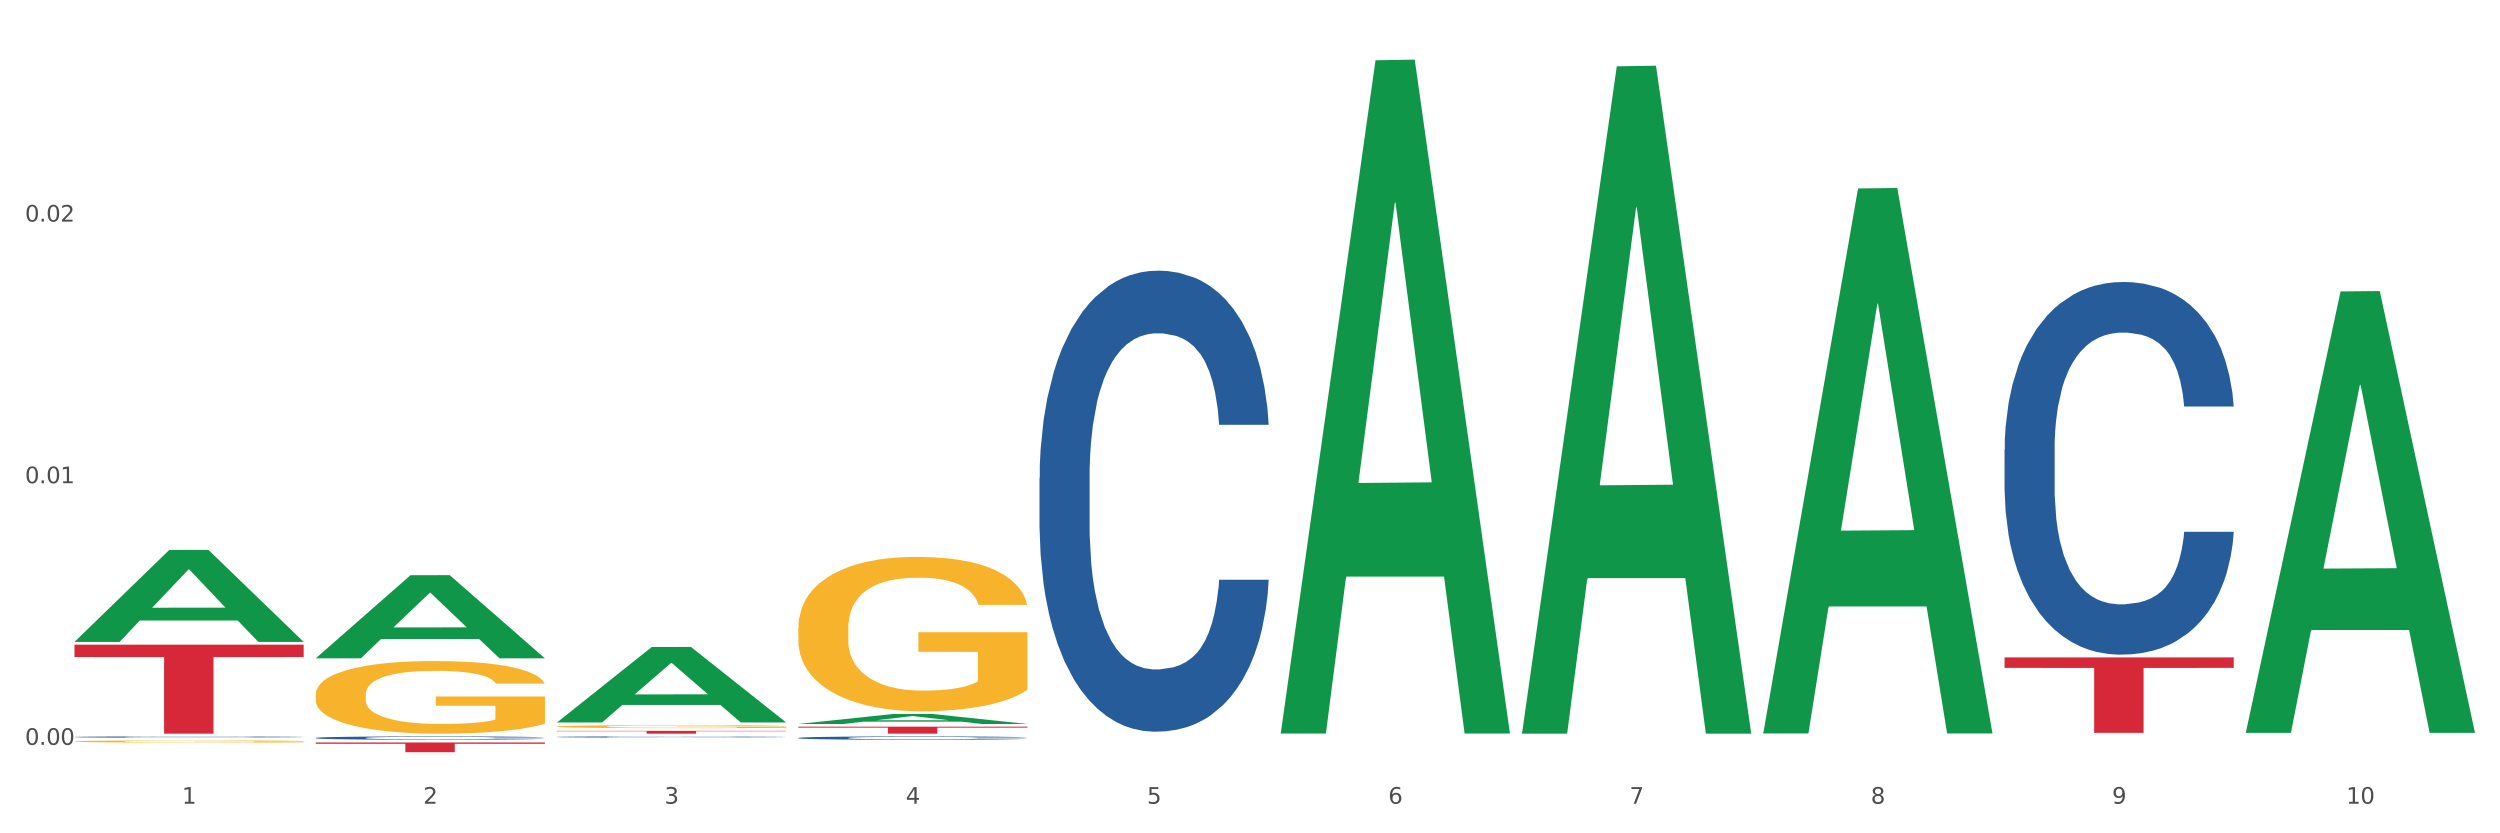 <?xml version="1.0" encoding="utf-8" standalone="no"?>
<!DOCTYPE svg PUBLIC "-//W3C//DTD SVG 1.1//EN"
  "http://www.w3.org/Graphics/SVG/1.1/DTD/svg11.dtd">
<svg xmlns:xlink="http://www.w3.org/1999/xlink" width="1080pt" height="360pt" viewBox="0 0 1080 360" xmlns="http://www.w3.org/2000/svg" version="1.1">
 <rect x="0" y="0" width="1080" height="360" fill="#333333" stroke="none"/>
 <defs>
  <style type="text/css">*{stroke-linejoin: round; stroke-linecap: butt}</style>
 </defs>
 <g id="figure_1">
  <g id="patch_1">
   <path d="M 0 360 
L 1080 360 
L 1080 0 
L 0 0 
z
" style="fill: #ffffff; stroke: #ffffff; stroke-linejoin: miter"/>
  </g>
  <g id="axes_1">
   <g id="matplotlib.axis_1">
    <g id="xtick_1">
     <g id="text_1">
      <!-- 1 -->
      <g style="fill: #4d4d4d" transform="translate(78.627 347.204) scale(0.096 -0.096)">
       <defs>
        <path id="DejaVuSans-31" d="M 794 531 
L 1825 531 
L 1825 4091 
L 703 3866 
L 703 4441 
L 1819 4666 
L 2450 4666 
L 2450 531 
L 3481 531 
L 3481 0 
L 794 0 
L 794 531 
z
" transform="scale(0.016)"/>
       </defs>
       <use xlink:href="#DejaVuSans-31"/>
      </g>
     </g>
    </g>
    <g id="xtick_2">
     <g id="text_2">
      <!-- 2 -->
      <g style="fill: #4d4d4d" transform="translate(182.851 347.204) scale(0.096 -0.096)">
       <defs>
        <path id="DejaVuSans-32" d="M 1228 531 
L 3431 531 
L 3431 0 
L 469 0 
L 469 531 
Q 828 903 1448 1529 
Q 2069 2156 2228 2338 
Q 2531 2678 2651 2914 
Q 2772 3150 2772 3378 
Q 2772 3750 2511 3984 
Q 2250 4219 1831 4219 
Q 1534 4219 1204 4116 
Q 875 4013 500 3803 
L 500 4441 
Q 881 4594 1212 4672 
Q 1544 4750 1819 4750 
Q 2544 4750 2975 4387 
Q 3406 4025 3406 3419 
Q 3406 3131 3298 2873 
Q 3191 2616 2906 2266 
Q 2828 2175 2409 1742 
Q 1991 1309 1228 531 
z
" transform="scale(0.016)"/>
       </defs>
       <use xlink:href="#DejaVuSans-32"/>
      </g>
     </g>
    </g>
    <g id="xtick_3">
     <g id="text_3">
      <!-- 3 -->
      <g style="fill: #4d4d4d" transform="translate(287.074 347.204) scale(0.096 -0.096)">
       <defs>
        <path id="DejaVuSans-33" d="M 2597 2516 
Q 3050 2419 3304 2112 
Q 3559 1806 3559 1356 
Q 3559 666 3084 287 
Q 2609 -91 1734 -91 
Q 1441 -91 1130 -33 
Q 819 25 488 141 
L 488 750 
Q 750 597 1062 519 
Q 1375 441 1716 441 
Q 2309 441 2620 675 
Q 2931 909 2931 1356 
Q 2931 1769 2642 2001 
Q 2353 2234 1838 2234 
L 1294 2234 
L 1294 2753 
L 1863 2753 
Q 2328 2753 2575 2939 
Q 2822 3125 2822 3475 
Q 2822 3834 2567 4026 
Q 2313 4219 1838 4219 
Q 1578 4219 1281 4162 
Q 984 4106 628 3988 
L 628 4550 
Q 988 4650 1302 4700 
Q 1616 4750 1894 4750 
Q 2613 4750 3031 4423 
Q 3450 4097 3450 3541 
Q 3450 3153 3228 2886 
Q 3006 2619 2597 2516 
z
" transform="scale(0.016)"/>
       </defs>
       <use xlink:href="#DejaVuSans-33"/>
      </g>
     </g>
    </g>
    <g id="xtick_4">
     <g id="text_4">
      <!-- 4 -->
      <g style="fill: #4d4d4d" transform="translate(391.298 347.204) scale(0.096 -0.096)">
       <defs>
        <path id="DejaVuSans-34" d="M 2419 4116 
L 825 1625 
L 2419 1625 
L 2419 4116 
z
M 2253 4666 
L 3047 4666 
L 3047 1625 
L 3713 1625 
L 3713 1100 
L 3047 1100 
L 3047 0 
L 2419 0 
L 2419 1100 
L 313 1100 
L 313 1709 
L 2253 4666 
z
" transform="scale(0.016)"/>
       </defs>
       <use xlink:href="#DejaVuSans-34"/>
      </g>
     </g>
    </g>
    <g id="xtick_5">
     <g id="text_5">
      <!-- 5 -->
      <g style="fill: #4d4d4d" transform="translate(495.522 347.204) scale(0.096 -0.096)">
       <defs>
        <path id="DejaVuSans-35" d="M 691 4666 
L 3169 4666 
L 3169 4134 
L 1269 4134 
L 1269 2991 
Q 1406 3038 1543 3061 
Q 1681 3084 1819 3084 
Q 2600 3084 3056 2656 
Q 3513 2228 3513 1497 
Q 3513 744 3044 326 
Q 2575 -91 1722 -91 
Q 1428 -91 1123 -41 
Q 819 9 494 109 
L 494 744 
Q 775 591 1075 516 
Q 1375 441 1709 441 
Q 2250 441 2565 725 
Q 2881 1009 2881 1497 
Q 2881 1984 2565 2268 
Q 2250 2553 1709 2553 
Q 1456 2553 1204 2497 
Q 953 2441 691 2322 
L 691 4666 
z
" transform="scale(0.016)"/>
       </defs>
       <use xlink:href="#DejaVuSans-35"/>
      </g>
     </g>
    </g>
    <g id="xtick_6">
     <g id="text_6">
      <!-- 6 -->
      <g style="fill: #4d4d4d" transform="translate(599.745 347.204) scale(0.096 -0.096)">
       <defs>
        <path id="DejaVuSans-36" d="M 2113 2584 
Q 1688 2584 1439 2293 
Q 1191 2003 1191 1497 
Q 1191 994 1439 701 
Q 1688 409 2113 409 
Q 2538 409 2786 701 
Q 3034 994 3034 1497 
Q 3034 2003 2786 2293 
Q 2538 2584 2113 2584 
z
M 3366 4563 
L 3366 3988 
Q 3128 4100 2886 4159 
Q 2644 4219 2406 4219 
Q 1781 4219 1451 3797 
Q 1122 3375 1075 2522 
Q 1259 2794 1537 2939 
Q 1816 3084 2150 3084 
Q 2853 3084 3261 2657 
Q 3669 2231 3669 1497 
Q 3669 778 3244 343 
Q 2819 -91 2113 -91 
Q 1303 -91 875 529 
Q 447 1150 447 2328 
Q 447 3434 972 4092 
Q 1497 4750 2381 4750 
Q 2619 4750 2861 4703 
Q 3103 4656 3366 4563 
z
" transform="scale(0.016)"/>
       </defs>
       <use xlink:href="#DejaVuSans-36"/>
      </g>
     </g>
    </g>
    <g id="xtick_7">
     <g id="text_7">
      <!-- 7 -->
      <g style="fill: #4d4d4d" transform="translate(703.969 347.204) scale(0.096 -0.096)">
       <defs>
        <path id="DejaVuSans-37" d="M 525 4666 
L 3525 4666 
L 3525 4397 
L 1831 0 
L 1172 0 
L 2766 4134 
L 525 4134 
L 525 4666 
z
" transform="scale(0.016)"/>
       </defs>
       <use xlink:href="#DejaVuSans-37"/>
      </g>
     </g>
    </g>
    <g id="xtick_8">
     <g id="text_8">
      <!-- 8 -->
      <g style="fill: #4d4d4d" transform="translate(808.193 347.204) scale(0.096 -0.096)">
       <defs>
        <path id="DejaVuSans-38" d="M 2034 2216 
Q 1584 2216 1326 1975 
Q 1069 1734 1069 1313 
Q 1069 891 1326 650 
Q 1584 409 2034 409 
Q 2484 409 2743 651 
Q 3003 894 3003 1313 
Q 3003 1734 2745 1975 
Q 2488 2216 2034 2216 
z
M 1403 2484 
Q 997 2584 770 2862 
Q 544 3141 544 3541 
Q 544 4100 942 4425 
Q 1341 4750 2034 4750 
Q 2731 4750 3128 4425 
Q 3525 4100 3525 3541 
Q 3525 3141 3298 2862 
Q 3072 2584 2669 2484 
Q 3125 2378 3379 2068 
Q 3634 1759 3634 1313 
Q 3634 634 3220 271 
Q 2806 -91 2034 -91 
Q 1263 -91 848 271 
Q 434 634 434 1313 
Q 434 1759 690 2068 
Q 947 2378 1403 2484 
z
M 1172 3481 
Q 1172 3119 1398 2916 
Q 1625 2713 2034 2713 
Q 2441 2713 2670 2916 
Q 2900 3119 2900 3481 
Q 2900 3844 2670 4047 
Q 2441 4250 2034 4250 
Q 1625 4250 1398 4047 
Q 1172 3844 1172 3481 
z
" transform="scale(0.016)"/>
       </defs>
       <use xlink:href="#DejaVuSans-38"/>
      </g>
     </g>
    </g>
    <g id="xtick_9">
     <g id="text_9">
      <!-- 9 -->
      <g style="fill: #4d4d4d" transform="translate(912.416 347.204) scale(0.096 -0.096)">
       <defs>
        <path id="DejaVuSans-39" d="M 703 97 
L 703 672 
Q 941 559 1184 500 
Q 1428 441 1663 441 
Q 2288 441 2617 861 
Q 2947 1281 2994 2138 
Q 2813 1869 2534 1725 
Q 2256 1581 1919 1581 
Q 1219 1581 811 2004 
Q 403 2428 403 3163 
Q 403 3881 828 4315 
Q 1253 4750 1959 4750 
Q 2769 4750 3195 4129 
Q 3622 3509 3622 2328 
Q 3622 1225 3098 567 
Q 2575 -91 1691 -91 
Q 1453 -91 1209 -44 
Q 966 3 703 97 
z
M 1959 2075 
Q 2384 2075 2632 2365 
Q 2881 2656 2881 3163 
Q 2881 3666 2632 3958 
Q 2384 4250 1959 4250 
Q 1534 4250 1286 3958 
Q 1038 3666 1038 3163 
Q 1038 2656 1286 2365 
Q 1534 2075 1959 2075 
z
" transform="scale(0.016)"/>
       </defs>
       <use xlink:href="#DejaVuSans-39"/>
      </g>
     </g>
    </g>
    <g id="xtick_10">
     <g id="text_10">
      <!-- 10 -->
      <g style="fill: #4d4d4d" transform="translate(1013.586 347.204) scale(0.096 -0.096)">
       <defs>
        <path id="DejaVuSans-30" d="M 2034 4250 
Q 1547 4250 1301 3770 
Q 1056 3291 1056 2328 
Q 1056 1369 1301 889 
Q 1547 409 2034 409 
Q 2525 409 2770 889 
Q 3016 1369 3016 2328 
Q 3016 3291 2770 3770 
Q 2525 4250 2034 4250 
z
M 2034 4750 
Q 2819 4750 3233 4129 
Q 3647 3509 3647 2328 
Q 3647 1150 3233 529 
Q 2819 -91 2034 -91 
Q 1250 -91 836 529 
Q 422 1150 422 2328 
Q 422 3509 836 4129 
Q 1250 4750 2034 4750 
z
" transform="scale(0.016)"/>
       </defs>
       <use xlink:href="#DejaVuSans-31"/>
       <use xlink:href="#DejaVuSans-30" transform="translate(63.623 0)"/>
      </g>
     </g>
    </g>
    <g id="xtick_11"/>
    <g id="xtick_12"/>
    <g id="xtick_13"/>
    <g id="xtick_14"/>
    <g id="xtick_15"/>
    <g id="xtick_16"/>
    <g id="xtick_17"/>
    <g id="xtick_18"/>
    <g id="xtick_19"/>
   </g>
   <g id="matplotlib.axis_2">
    <g id="ytick_1">
     <g id="text_11">
      <!-- 0.00 -->
      <g style="fill: #4d4d4d" transform="translate(10.8 321.773) scale(0.096 -0.096)">
       <defs>
        <path id="DejaVuSans-2e" d="M 684 794 
L 1344 794 
L 1344 0 
L 684 0 
L 684 794 
z
" transform="scale(0.016)"/>
       </defs>
       <use xlink:href="#DejaVuSans-30"/>
       <use xlink:href="#DejaVuSans-2e" transform="translate(63.623 0)"/>
       <use xlink:href="#DejaVuSans-30" transform="translate(95.41 0)"/>
       <use xlink:href="#DejaVuSans-30" transform="translate(159.033 0)"/>
      </g>
     </g>
    </g>
    <g id="ytick_2">
     <g id="text_12">
      <!-- 0.01 -->
      <g style="fill: #4d4d4d" transform="translate(10.8 208.749) scale(0.096 -0.096)">
       <use xlink:href="#DejaVuSans-30"/>
       <use xlink:href="#DejaVuSans-2e" transform="translate(63.623 0)"/>
       <use xlink:href="#DejaVuSans-30" transform="translate(95.41 0)"/>
       <use xlink:href="#DejaVuSans-31" transform="translate(159.033 0)"/>
      </g>
     </g>
    </g>
    <g id="ytick_3">
     <g id="text_13">
      <!-- 0.02 -->
      <g style="fill: #4d4d4d" transform="translate(10.8 95.726) scale(0.096 -0.096)">
       <use xlink:href="#DejaVuSans-30"/>
       <use xlink:href="#DejaVuSans-2e" transform="translate(63.623 0)"/>
       <use xlink:href="#DejaVuSans-30" transform="translate(95.41 0)"/>
       <use xlink:href="#DejaVuSans-32" transform="translate(159.033 0)"/>
      </g>
     </g>
    </g>
    <g id="ytick_4"/>
    <g id="ytick_5"/>
    <g id="ytick_6"/>
   </g>
   <g id="PolyCollection_1">
    <path d="M 32.175 277.241 
L 32.277 277.203 
L 73.107 237.599 
L 90.051 237.562 
L 131.187 277.315 
L 111.589 277.315 
L 102.709 268.058 
L 60.552 268.058 
L 60.246 268.207 
L 51.671 277.315 
L 32.175 277.315 
L 32.175 277.241 
L 65.86 262.534 
L 97.401 262.496 
L 81.783 246.035 
L 81.579 245.96 
L 81.375 246.072 
L 65.758 262.496 
L 65.86 262.534 
L 32.175 277.241 
z
" clip-path="url(#pe33865c758)" style="fill: #109648"/>
    <path d="M 865.964 283.991 
L 964.976 283.991 
L 964.976 288.521 
L 926.028 288.551 
L 926.028 316.585 
L 904.677 316.585 
L 904.677 288.551 
L 865.964 288.521 
L 865.964 284.022 
L 865.964 283.991 
z
" clip-path="url(#pe33865c758)" style="fill: #d62839"/>
    <path d="M 344.846 313.934 
L 443.858 313.934 
L 443.858 314.354 
L 404.91 314.356 
L 404.91 316.956 
L 383.559 316.956 
L 383.559 314.356 
L 344.846 314.354 
L 344.846 313.936 
L 344.846 313.934 
z
" clip-path="url(#pe33865c758)" style="fill: #d62839"/>
    <path d="M 240.622 315.73 
L 339.635 315.73 
L 339.635 315.9 
L 300.687 315.901 
L 300.687 316.956 
L 279.336 316.956 
L 279.336 315.901 
L 240.622 315.9 
L 240.622 315.731 
L 240.622 315.73 
z
" clip-path="url(#pe33865c758)" style="fill: #d62839"/>
    <path d="M 136.399 320.745 
L 235.411 320.745 
L 235.411 321.329 
L 196.463 321.333 
L 196.463 324.95 
L 175.112 324.95 
L 175.112 321.333 
L 136.399 321.329 
L 136.399 320.749 
L 136.399 320.745 
z
" clip-path="url(#pe33865c758)" style="fill: #d62839"/>
    <path d="M 32.175 278.485 
L 131.187 278.485 
L 131.187 283.831 
L 92.239 283.867 
L 92.239 316.956 
L 70.888 316.956 
L 70.888 283.867 
L 32.175 283.831 
L 32.175 278.521 
L 32.175 278.485 
z
" clip-path="url(#pe33865c758)" style="fill: #d62839"/>
    <path d="M 344.846 271.398 
L 344.963 271.337 
L 344.963 269.145 
L 345.197 267.257 
L 346.366 262.69 
L 348.119 258.914 
L 349.405 256.904 
L 350.691 255.26 
L 352.21 253.616 
L 354.081 251.911 
L 357.471 249.414 
L 359.575 248.135 
L 362.147 246.796 
L 366.823 244.847 
L 370.213 243.751 
L 373.72 242.837 
L 379.448 241.741 
L 383.188 241.254 
L 387.163 240.889 
L 391.956 240.645 
L 395.579 240.584 
L 403.529 240.767 
L 410.309 241.315 
L 413.582 241.741 
L 417.79 242.472 
L 420.011 242.959 
L 423.635 243.933 
L 427.376 245.212 
L 429.947 246.308 
L 433.805 248.379 
L 436.728 250.449 
L 439.416 253.007 
L 440.819 254.773 
L 441.871 256.417 
L 442.806 258.305 
L 443.741 261.289 
L 422.7 261.289 
L 421.882 259.158 
L 420.596 257.148 
L 418.725 255.199 
L 417.089 253.981 
L 414.283 252.459 
L 411.711 251.485 
L 409.023 250.754 
L 405.75 250.145 
L 403.178 249.84 
L 399.554 249.597 
L 392.423 249.658 
L 387.63 250.145 
L 384.357 250.754 
L 382.253 251.302 
L 380.383 251.911 
L 378.279 252.763 
L 375.824 254.042 
L 374.07 255.199 
L 372.317 256.661 
L 370.914 258.122 
L 369.628 259.828 
L 368.576 261.654 
L 367.758 263.542 
L 367.056 265.856 
L 366.472 269.693 
L 366.472 278.036 
L 366.706 279.923 
L 367.29 282.42 
L 367.992 284.308 
L 369.161 286.561 
L 370.213 288.084 
L 372.2 290.276 
L 374.421 292.103 
L 376.174 293.26 
L 377.928 294.234 
L 380.967 295.574 
L 384.357 296.67 
L 387.28 297.34 
L 391.254 297.949 
L 393.943 298.193 
L 396.281 298.314 
L 402.009 298.314 
L 406.1 298.132 
L 410.659 297.705 
L 414.166 297.157 
L 417.089 296.487 
L 420.362 295.391 
L 422.466 294.356 
L 422.466 281.629 
L 396.748 281.568 
L 396.748 273.103 
L 443.858 273.103 
L 443.858 297.949 
L 441.871 299.228 
L 439.65 300.385 
L 437.312 301.42 
L 433.805 302.699 
L 429.597 303.917 
L 425.856 304.769 
L 421.882 305.5 
L 417.206 306.17 
L 411.127 306.779 
L 407.386 307.023 
L 402.71 307.205 
L 397.216 307.266 
L 392.423 307.144 
L 387.747 306.84 
L 382.838 306.292 
L 378.045 305.5 
L 374.421 304.709 
L 370.797 303.734 
L 366.94 302.455 
L 363.9 301.237 
L 361.562 300.141 
L 358.99 298.741 
L 356.185 296.914 
L 354.081 295.27 
L 352.21 293.564 
L 350.223 291.372 
L 348.82 289.484 
L 347.418 287.109 
L 346.599 285.343 
L 345.664 282.603 
L 344.963 278.766 
L 344.846 271.398 
z
" clip-path="url(#pe33865c758)" style="fill: #f7b32b"/>
    <path d="M 240.622 313.876 
L 240.739 313.875 
L 240.739 313.833 
L 240.973 313.797 
L 242.142 313.71 
L 243.895 313.638 
L 245.181 313.599 
L 246.467 313.568 
L 247.987 313.536 
L 249.857 313.504 
L 253.247 313.456 
L 255.351 313.432 
L 257.923 313.406 
L 262.599 313.369 
L 265.989 313.348 
L 269.496 313.331 
L 275.224 313.31 
L 278.965 313.301 
L 282.939 313.294 
L 287.732 313.289 
L 291.356 313.288 
L 299.305 313.291 
L 306.085 313.302 
L 309.358 313.31 
L 313.566 313.324 
L 315.788 313.333 
L 319.411 313.352 
L 323.152 313.376 
L 325.724 313.397 
L 329.581 313.437 
L 332.504 313.476 
L 335.193 313.525 
L 336.595 313.559 
L 337.647 313.59 
L 338.583 313.626 
L 339.518 313.683 
L 318.476 313.683 
L 317.658 313.642 
L 316.372 313.604 
L 314.502 313.567 
L 312.865 313.543 
L 310.06 313.514 
L 307.488 313.496 
L 304.799 313.482 
L 301.526 313.47 
L 298.954 313.464 
L 295.33 313.46 
L 288.2 313.461 
L 283.407 313.47 
L 280.134 313.482 
L 278.03 313.492 
L 276.159 313.504 
L 274.055 313.52 
L 271.6 313.545 
L 269.847 313.567 
L 268.093 313.595 
L 266.69 313.622 
L 265.405 313.655 
L 264.352 313.69 
L 263.534 313.726 
L 262.833 313.77 
L 262.248 313.843 
L 262.248 314.003 
L 262.482 314.039 
L 263.067 314.086 
L 263.768 314.122 
L 264.937 314.165 
L 265.989 314.194 
L 267.976 314.236 
L 270.197 314.271 
L 271.951 314.293 
L 273.704 314.312 
L 276.744 314.337 
L 280.134 314.358 
L 283.056 314.371 
L 287.031 314.383 
L 289.719 314.387 
L 292.057 314.39 
L 297.785 314.39 
L 301.877 314.386 
L 306.436 314.378 
L 309.943 314.368 
L 312.865 314.355 
L 316.138 314.334 
L 318.242 314.314 
L 318.242 314.071 
L 292.525 314.07 
L 292.525 313.908 
L 339.635 313.908 
L 339.635 314.383 
L 337.647 314.407 
L 335.426 314.429 
L 333.088 314.449 
L 329.581 314.473 
L 325.373 314.497 
L 321.632 314.513 
L 317.658 314.527 
L 312.982 314.54 
L 306.903 314.551 
L 303.163 314.556 
L 298.487 314.559 
L 292.992 314.561 
L 288.2 314.558 
L 283.524 314.552 
L 278.614 314.542 
L 273.821 314.527 
L 270.197 314.512 
L 266.574 314.493 
L 262.716 314.469 
L 259.677 314.445 
L 257.339 314.425 
L 254.767 314.398 
L 251.961 314.363 
L 249.857 314.332 
L 247.987 314.299 
L 246 314.257 
L 244.597 314.221 
L 243.194 314.176 
L 242.376 314.142 
L 241.441 314.09 
L 240.739 314.017 
L 240.622 313.876 
z
" clip-path="url(#pe33865c758)" style="fill: #f7b32b"/>
    <path d="M 136.399 300.079 
L 136.516 300.05 
L 136.516 299.019 
L 136.749 298.131 
L 137.918 295.982 
L 139.672 294.205 
L 140.958 293.259 
L 142.244 292.486 
L 143.763 291.712 
L 145.634 290.91 
L 149.024 289.735 
L 151.128 289.133 
L 153.699 288.503 
L 158.375 287.586 
L 161.765 287.07 
L 165.272 286.641 
L 171 286.125 
L 174.741 285.896 
L 178.716 285.724 
L 183.508 285.609 
L 187.132 285.58 
L 195.081 285.666 
L 201.861 285.924 
L 205.135 286.125 
L 209.343 286.469 
L 211.564 286.698 
L 215.188 287.156 
L 218.928 287.758 
L 221.5 288.274 
L 225.358 289.248 
L 228.28 290.222 
L 230.969 291.426 
L 232.372 292.257 
L 233.424 293.03 
L 234.359 293.919 
L 235.294 295.323 
L 214.253 295.323 
L 213.434 294.32 
L 212.148 293.374 
L 210.278 292.457 
L 208.641 291.884 
L 205.836 291.168 
L 203.264 290.709 
L 200.576 290.365 
L 197.302 290.079 
L 194.731 289.936 
L 191.107 289.821 
L 183.976 289.85 
L 179.183 290.079 
L 175.91 290.365 
L 173.806 290.623 
L 171.936 290.91 
L 169.831 291.311 
L 167.377 291.913 
L 165.623 292.457 
L 163.87 293.145 
L 162.467 293.833 
L 161.181 294.635 
L 160.129 295.494 
L 159.311 296.383 
L 158.609 297.472 
L 158.025 299.277 
L 158.025 303.202 
L 158.259 304.091 
L 158.843 305.265 
L 159.544 306.154 
L 160.713 307.214 
L 161.765 307.93 
L 163.753 308.962 
L 165.974 309.821 
L 167.727 310.366 
L 169.481 310.824 
L 172.52 311.454 
L 175.91 311.97 
L 178.833 312.285 
L 182.807 312.572 
L 185.496 312.687 
L 187.834 312.744 
L 193.562 312.744 
L 197.653 312.658 
L 202.212 312.457 
L 205.719 312.199 
L 208.641 311.884 
L 211.915 311.368 
L 214.019 310.881 
L 214.019 304.893 
L 188.301 304.864 
L 188.301 300.881 
L 235.411 300.881 
L 235.411 312.572 
L 233.424 313.174 
L 231.203 313.718 
L 228.865 314.205 
L 225.358 314.807 
L 221.15 315.38 
L 217.409 315.781 
L 213.434 316.125 
L 208.758 316.44 
L 202.68 316.727 
L 198.939 316.841 
L 194.263 316.927 
L 188.769 316.956 
L 183.976 316.899 
L 179.3 316.755 
L 174.39 316.497 
L 169.598 316.125 
L 165.974 315.752 
L 162.35 315.294 
L 158.492 314.692 
L 155.453 314.119 
L 153.115 313.603 
L 150.543 312.944 
L 147.738 312.085 
L 145.634 311.311 
L 143.763 310.509 
L 141.776 309.477 
L 140.373 308.589 
L 138.97 307.472 
L 138.152 306.641 
L 137.217 305.351 
L 136.516 303.546 
L 136.399 300.079 
z
" clip-path="url(#pe33865c758)" style="fill: #f7b32b"/>
    <path d="M 32.175 320.3 
L 32.292 320.299 
L 32.292 320.268 
L 32.526 320.241 
L 33.695 320.177 
L 35.448 320.124 
L 36.734 320.096 
L 38.02 320.073 
L 39.54 320.05 
L 41.41 320.026 
L 44.8 319.991 
L 46.904 319.973 
L 49.476 319.954 
L 54.152 319.926 
L 57.542 319.911 
L 61.049 319.898 
L 66.777 319.883 
L 70.517 319.876 
L 74.492 319.871 
L 79.285 319.867 
L 82.909 319.867 
L 90.858 319.869 
L 97.638 319.877 
L 100.911 319.883 
L 105.119 319.893 
L 107.34 319.9 
L 110.964 319.914 
L 114.705 319.932 
L 117.277 319.947 
L 121.134 319.976 
L 124.057 320.005 
L 126.745 320.041 
L 128.148 320.066 
L 129.2 320.089 
L 130.135 320.116 
L 131.071 320.158 
L 110.029 320.158 
L 109.211 320.128 
L 107.925 320.099 
L 106.054 320.072 
L 104.418 320.055 
L 101.612 320.033 
L 99.041 320.02 
L 96.352 320.01 
L 93.079 320.001 
L 90.507 319.997 
L 86.883 319.993 
L 79.752 319.994 
L 74.96 320.001 
L 71.686 320.01 
L 69.582 320.017 
L 67.712 320.026 
L 65.608 320.038 
L 63.153 320.056 
L 61.399 320.072 
L 59.646 320.093 
L 58.243 320.113 
L 56.957 320.137 
L 55.905 320.163 
L 55.087 320.189 
L 54.386 320.222 
L 53.801 320.276 
L 53.801 320.393 
L 54.035 320.42 
L 54.619 320.455 
L 55.321 320.481 
L 56.49 320.513 
L 57.542 320.534 
L 59.529 320.565 
L 61.75 320.591 
L 63.504 320.607 
L 65.257 320.621 
L 68.296 320.639 
L 71.686 320.655 
L 74.609 320.664 
L 78.583 320.673 
L 81.272 320.676 
L 83.61 320.678 
L 89.338 320.678 
L 93.429 320.675 
L 97.988 320.669 
L 101.495 320.662 
L 104.418 320.652 
L 107.691 320.637 
L 109.795 320.622 
L 109.795 320.443 
L 84.078 320.443 
L 84.078 320.324 
L 131.187 320.324 
L 131.187 320.673 
L 129.2 320.691 
L 126.979 320.707 
L 124.641 320.722 
L 121.134 320.74 
L 116.926 320.757 
L 113.185 320.769 
L 109.211 320.779 
L 104.535 320.788 
L 98.456 320.797 
L 94.715 320.8 
L 90.039 320.803 
L 84.545 320.804 
L 79.752 320.802 
L 75.076 320.798 
L 70.167 320.79 
L 65.374 320.779 
L 61.75 320.768 
L 58.126 320.754 
L 54.269 320.736 
L 51.229 320.719 
L 48.891 320.704 
L 46.32 320.684 
L 43.514 320.658 
L 41.41 320.635 
L 39.54 320.611 
L 37.552 320.58 
L 36.15 320.554 
L 34.747 320.521 
L 33.928 320.496 
L 32.993 320.457 
L 32.292 320.403 
L 32.175 320.3 
z
" clip-path="url(#pe33865c758)" style="fill: #f7b32b"/>
    <path d="M 32.175 318.382 
L 32.292 318.382 
L 32.292 318.367 
L 32.643 318.347 
L 33.931 318.311 
L 35.569 318.283 
L 38.378 318.251 
L 39.899 318.237 
L 41.889 318.222 
L 45.985 318.197 
L 50.667 318.177 
L 53.944 318.165 
L 56.401 318.158 
L 61.902 318.145 
L 65.062 318.139 
L 68.339 318.134 
L 71.148 318.131 
L 75.829 318.127 
L 79.575 318.126 
L 83.905 318.125 
L 87.533 318.126 
L 92.331 318.128 
L 99.354 318.134 
L 102.045 318.138 
L 105.674 318.144 
L 109.419 318.153 
L 112.462 318.161 
L 115.973 318.173 
L 119.601 318.189 
L 123.112 318.208 
L 125.57 318.227 
L 127.559 318.246 
L 129.315 318.269 
L 130.602 318.295 
L 131.187 318.316 
L 109.77 318.316 
L 109.185 318.297 
L 108.014 318.276 
L 106.844 318.262 
L 105.557 318.251 
L 103.567 318.238 
L 101.811 318.229 
L 98.886 318.219 
L 96.194 318.213 
L 93.97 318.209 
L 91.278 318.206 
L 85.543 318.203 
L 81.447 318.203 
L 78.872 318.204 
L 75.712 318.207 
L 73.021 318.21 
L 69.861 318.217 
L 67.403 318.224 
L 64.945 318.232 
L 63.541 318.239 
L 61.434 318.25 
L 60.03 318.26 
L 58.157 318.276 
L 57.104 318.287 
L 55.231 318.317 
L 54.412 318.339 
L 54.061 318.354 
L 53.827 318.371 
L 53.827 318.452 
L 54.529 318.489 
L 55.114 318.504 
L 56.05 318.522 
L 57.806 318.545 
L 60.381 318.568 
L 63.072 318.584 
L 65.296 318.594 
L 67.403 318.601 
L 69.509 318.607 
L 72.084 318.612 
L 74.191 318.615 
L 77.351 318.618 
L 81.096 318.62 
L 84.022 318.62 
L 89.991 318.617 
L 92.683 318.615 
L 95.257 318.611 
L 98.066 318.605 
L 100.29 318.599 
L 101.577 318.594 
L 103.684 318.584 
L 105.322 318.574 
L 106.727 318.562 
L 107.663 318.551 
L 108.717 318.536 
L 109.536 318.518 
L 109.77 318.509 
L 131.187 318.509 
L 130.719 318.527 
L 129.9 318.546 
L 128.262 318.57 
L 126.974 318.584 
L 124.985 318.602 
L 122.878 318.616 
L 119.952 318.632 
L 117.26 318.644 
L 114.451 318.655 
L 111.408 318.664 
L 105.908 318.677 
L 103.918 318.681 
L 99.705 318.687 
L 96.428 318.691 
L 91.629 318.695 
L 86.714 318.697 
L 81.564 318.697 
L 77 318.696 
L 71.967 318.693 
L 68.807 318.69 
L 65.296 318.685 
L 61.2 318.678 
L 57.338 318.669 
L 53.71 318.658 
L 50.316 318.646 
L 47.156 318.633 
L 43.059 318.61 
L 40.016 318.589 
L 37.793 318.568 
L 36.271 318.551 
L 34.75 318.529 
L 33.931 318.514 
L 32.643 318.477 
L 32.175 318.443 
L 32.175 318.382 
z
" clip-path="url(#pe33865c758)" style="fill: #255c99"/>
    <path d="M 136.399 318.777 
L 136.516 318.775 
L 136.516 318.738 
L 136.867 318.688 
L 138.154 318.595 
L 139.793 318.525 
L 142.602 318.443 
L 144.123 318.409 
L 146.113 318.37 
L 150.209 318.308 
L 154.89 318.255 
L 158.167 318.226 
L 160.625 318.207 
L 166.126 318.174 
L 169.286 318.16 
L 172.563 318.148 
L 175.372 318.14 
L 180.053 318.131 
L 183.798 318.127 
L 188.129 318.125 
L 191.757 318.127 
L 196.555 318.132 
L 203.577 318.148 
L 206.269 318.157 
L 209.897 318.173 
L 213.642 318.194 
L 216.685 318.215 
L 220.196 318.246 
L 223.824 318.286 
L 227.336 318.336 
L 229.793 318.382 
L 231.783 318.431 
L 233.538 318.491 
L 234.826 318.556 
L 235.411 318.61 
L 213.993 318.61 
L 213.408 318.561 
L 212.238 318.508 
L 211.068 318.472 
L 209.78 318.443 
L 207.791 318.41 
L 206.035 318.389 
L 203.109 318.364 
L 200.417 318.348 
L 198.194 318.339 
L 195.502 318.331 
L 189.767 318.323 
L 185.671 318.323 
L 183.096 318.325 
L 179.936 318.332 
L 177.244 318.341 
L 174.084 318.357 
L 171.626 318.374 
L 169.169 318.397 
L 167.764 318.413 
L 165.658 318.442 
L 164.253 318.466 
L 162.381 318.507 
L 161.327 318.536 
L 159.455 318.611 
L 158.635 318.667 
L 158.284 318.705 
L 158.05 318.748 
L 158.05 318.954 
L 158.752 319.047 
L 159.338 319.087 
L 160.274 319.132 
L 162.029 319.19 
L 164.604 319.247 
L 167.296 319.288 
L 169.52 319.313 
L 171.626 319.332 
L 173.733 319.346 
L 176.308 319.359 
L 178.415 319.367 
L 181.575 319.375 
L 185.32 319.379 
L 188.246 319.379 
L 194.214 319.373 
L 196.906 319.366 
L 199.481 319.357 
L 202.29 319.342 
L 204.514 319.326 
L 205.801 319.314 
L 207.908 319.289 
L 209.546 319.263 
L 210.951 319.232 
L 211.887 319.206 
L 212.94 319.166 
L 213.759 319.121 
L 213.993 319.097 
L 235.411 319.097 
L 234.943 319.145 
L 234.124 319.191 
L 232.485 319.253 
L 231.198 319.289 
L 229.208 319.333 
L 227.102 319.37 
L 224.176 319.411 
L 221.484 319.441 
L 218.675 319.468 
L 215.632 319.492 
L 210.131 319.525 
L 208.142 319.534 
L 203.928 319.55 
L 200.651 319.559 
L 195.853 319.569 
L 190.937 319.574 
L 185.788 319.575 
L 181.223 319.573 
L 176.191 319.565 
L 173.031 319.557 
L 169.52 319.545 
L 165.424 319.526 
L 161.561 319.504 
L 157.933 319.477 
L 154.539 319.447 
L 151.379 319.412 
L 147.283 319.355 
L 144.24 319.3 
L 142.016 319.248 
L 140.495 319.204 
L 138.973 319.149 
L 138.154 319.11 
L 136.867 319.018 
L 136.399 318.932 
L 136.399 318.777 
z
" clip-path="url(#pe33865c758)" style="fill: #255c99"/>
    <path d="M 240.622 318.359 
L 240.739 318.358 
L 240.739 318.345 
L 241.09 318.327 
L 242.378 318.294 
L 244.016 318.269 
L 246.825 318.239 
L 248.347 318.227 
L 250.336 318.213 
L 254.432 318.191 
L 259.114 318.172 
L 262.391 318.161 
L 264.849 318.155 
L 270.349 318.143 
L 273.509 318.138 
L 276.786 318.133 
L 279.595 318.131 
L 284.277 318.127 
L 288.022 318.126 
L 292.352 318.125 
L 295.98 318.126 
L 300.779 318.128 
L 307.801 318.133 
L 310.493 318.137 
L 314.121 318.142 
L 317.866 318.15 
L 320.909 318.158 
L 324.42 318.169 
L 328.048 318.183 
L 331.559 318.201 
L 334.017 318.217 
L 336.007 318.235 
L 337.762 318.256 
L 339.049 318.28 
L 339.635 318.299 
L 318.217 318.299 
L 317.632 318.281 
L 316.462 318.262 
L 315.291 318.25 
L 314.004 318.239 
L 312.014 318.227 
L 310.259 318.22 
L 307.333 318.211 
L 304.641 318.205 
L 302.417 318.202 
L 299.725 318.199 
L 293.991 318.196 
L 289.894 318.196 
L 287.32 318.197 
L 284.16 318.199 
L 281.468 318.203 
L 278.308 318.208 
L 275.85 318.215 
L 273.392 318.223 
L 271.988 318.228 
L 269.881 318.239 
L 268.477 318.247 
L 266.604 318.262 
L 265.551 318.272 
L 263.678 318.299 
L 262.859 318.319 
L 262.508 318.333 
L 262.274 318.348 
L 262.274 318.422 
L 262.976 318.455 
L 263.561 318.47 
L 264.498 318.486 
L 266.253 318.507 
L 268.828 318.527 
L 271.52 318.542 
L 273.743 318.551 
L 275.85 318.557 
L 277.957 318.563 
L 280.532 318.567 
L 282.638 318.57 
L 285.798 318.573 
L 289.543 318.574 
L 292.469 318.574 
L 298.438 318.572 
L 301.13 318.57 
L 303.705 318.566 
L 306.513 318.561 
L 308.737 318.556 
L 310.025 318.551 
L 312.131 318.542 
L 313.77 318.533 
L 315.174 318.522 
L 316.11 318.512 
L 317.164 318.498 
L 317.983 318.482 
L 318.217 318.473 
L 339.635 318.473 
L 339.167 318.491 
L 338.347 318.507 
L 336.709 318.529 
L 335.421 318.542 
L 333.432 318.558 
L 331.325 318.571 
L 328.399 318.586 
L 325.707 318.597 
L 322.899 318.606 
L 319.856 318.615 
L 314.355 318.627 
L 312.365 318.63 
L 308.152 318.636 
L 304.875 318.639 
L 300.077 318.642 
L 295.161 318.644 
L 290.011 318.645 
L 285.447 318.644 
L 280.414 318.641 
L 277.254 318.638 
L 273.743 318.634 
L 269.647 318.627 
L 265.785 318.619 
L 262.157 318.61 
L 258.763 318.599 
L 255.603 318.586 
L 251.507 318.566 
L 248.464 318.546 
L 246.24 318.528 
L 244.718 318.512 
L 243.197 318.492 
L 242.378 318.478 
L 241.09 318.445 
L 240.622 318.414 
L 240.622 318.359 
z
" clip-path="url(#pe33865c758)" style="fill: #255c99"/>
    <path d="M 344.846 318.783 
L 344.963 318.782 
L 344.963 318.744 
L 345.314 318.694 
L 346.601 318.6 
L 348.24 318.529 
L 351.049 318.446 
L 352.57 318.411 
L 354.56 318.373 
L 358.656 318.31 
L 363.338 318.256 
L 366.615 318.227 
L 369.072 318.208 
L 374.573 318.175 
L 377.733 318.16 
L 381.01 318.148 
L 383.819 318.14 
L 388.5 318.131 
L 392.245 318.127 
L 396.576 318.125 
L 400.204 318.127 
L 405.002 318.132 
L 412.025 318.148 
L 414.716 318.157 
L 418.344 318.174 
L 422.09 318.195 
L 425.133 318.216 
L 428.644 318.247 
L 432.272 318.287 
L 435.783 318.338 
L 438.241 318.385 
L 440.23 318.434 
L 441.986 318.494 
L 443.273 318.56 
L 443.858 318.615 
L 422.441 318.615 
L 421.856 318.565 
L 420.685 318.512 
L 419.515 318.476 
L 418.227 318.446 
L 416.238 318.413 
L 414.482 318.391 
L 411.556 318.366 
L 408.865 318.35 
L 406.641 318.341 
L 403.949 318.333 
L 398.214 318.325 
L 394.118 318.325 
L 391.543 318.327 
L 388.383 318.334 
L 385.691 318.343 
L 382.531 318.359 
L 380.074 318.377 
L 377.616 318.399 
L 376.211 318.416 
L 374.105 318.445 
L 372.7 318.469 
L 370.828 318.51 
L 369.775 318.54 
L 367.902 318.616 
L 367.083 318.672 
L 366.732 318.711 
L 366.498 318.754 
L 366.498 318.962 
L 367.2 319.056 
L 367.785 319.096 
L 368.721 319.141 
L 370.477 319.2 
L 373.052 319.258 
L 375.743 319.299 
L 377.967 319.325 
L 380.074 319.343 
L 382.18 319.358 
L 384.755 319.371 
L 386.862 319.379 
L 390.022 319.387 
L 393.767 319.391 
L 396.693 319.391 
L 402.662 319.385 
L 405.353 319.378 
L 407.928 319.369 
L 410.737 319.354 
L 412.961 319.338 
L 414.248 319.326 
L 416.355 319.301 
L 417.993 319.274 
L 419.398 319.243 
L 420.334 319.216 
L 421.387 319.176 
L 422.207 319.131 
L 422.441 319.107 
L 443.858 319.107 
L 443.39 319.155 
L 442.571 319.202 
L 440.932 319.264 
L 439.645 319.301 
L 437.655 319.345 
L 435.549 319.382 
L 432.623 319.424 
L 429.931 319.454 
L 427.122 319.481 
L 424.079 319.505 
L 418.579 319.539 
L 416.589 319.548 
L 412.376 319.564 
L 409.099 319.573 
L 404.3 319.583 
L 399.385 319.588 
L 394.235 319.589 
L 389.671 319.587 
L 384.638 319.579 
L 381.478 319.571 
L 377.967 319.559 
L 373.871 319.54 
L 370.009 319.517 
L 366.38 319.49 
L 362.986 319.46 
L 359.826 319.425 
L 355.73 319.367 
L 352.687 319.311 
L 350.464 319.259 
L 348.942 319.215 
L 347.421 319.159 
L 346.601 319.12 
L 345.314 319.027 
L 344.846 318.94 
L 344.846 318.783 
z
" clip-path="url(#pe33865c758)" style="fill: #255c99"/>
    <path d="M 865.964 194.159 
L 866.081 194.011 
L 866.081 189.894 
L 866.432 184.307 
L 867.719 174.014 
L 869.358 166.222 
L 872.167 157.105 
L 873.688 153.282 
L 875.678 149.018 
L 879.774 142.108 
L 884.456 136.226 
L 887.733 132.991 
L 890.19 130.933 
L 895.691 127.257 
L 898.851 125.639 
L 902.128 124.316 
L 904.937 123.434 
L 909.618 122.405 
L 913.364 121.964 
L 917.694 121.816 
L 921.322 121.964 
L 926.12 122.552 
L 933.143 124.316 
L 935.834 125.345 
L 939.463 127.11 
L 943.208 129.462 
L 946.251 131.815 
L 949.762 135.197 
L 953.39 139.608 
L 956.901 145.195 
L 959.359 150.342 
L 961.348 155.782 
L 963.104 162.399 
L 964.391 169.603 
L 964.976 175.632 
L 943.559 175.632 
L 942.974 170.192 
L 941.803 164.31 
L 940.633 160.34 
L 939.346 157.105 
L 937.356 153.429 
L 935.6 151.077 
L 932.674 148.283 
L 929.983 146.519 
L 927.759 145.489 
L 925.067 144.607 
L 919.332 143.725 
L 915.236 143.725 
L 912.661 144.019 
L 909.501 144.754 
L 906.81 145.783 
L 903.65 147.548 
L 901.192 149.459 
L 898.734 151.959 
L 897.33 153.723 
L 895.223 156.958 
L 893.819 159.605 
L 891.946 164.163 
L 890.893 167.398 
L 889.02 175.779 
L 888.201 181.954 
L 887.85 186.219 
L 887.616 190.924 
L 887.616 213.861 
L 888.318 224.154 
L 888.903 228.565 
L 889.839 233.564 
L 891.595 240.034 
L 894.17 246.356 
L 896.861 250.915 
L 899.085 253.708 
L 901.192 255.767 
L 903.298 257.384 
L 905.873 258.855 
L 907.98 259.737 
L 911.14 260.619 
L 914.885 261.06 
L 917.811 261.06 
L 923.78 260.325 
L 926.472 259.59 
L 929.046 258.561 
L 931.855 256.943 
L 934.079 255.179 
L 935.366 253.855 
L 937.473 251.062 
L 939.111 248.121 
L 940.516 244.739 
L 941.452 241.798 
L 942.505 237.387 
L 943.325 232.388 
L 943.559 229.741 
L 964.976 229.741 
L 964.508 235.035 
L 963.689 240.181 
L 962.05 247.092 
L 960.763 251.062 
L 958.773 255.914 
L 956.667 260.031 
L 953.741 264.589 
L 951.049 267.971 
L 948.24 270.912 
L 945.197 273.558 
L 939.697 277.234 
L 937.707 278.263 
L 933.494 280.028 
L 930.217 281.057 
L 925.418 282.086 
L 920.503 282.675 
L 915.353 282.822 
L 910.789 282.528 
L 905.756 281.645 
L 902.596 280.763 
L 899.085 279.44 
L 894.989 277.381 
L 891.127 274.882 
L 887.499 271.941 
L 884.105 268.559 
L 880.945 264.736 
L 876.848 258.413 
L 873.805 252.238 
L 871.582 246.504 
L 870.06 241.651 
L 868.539 235.476 
L 867.719 231.212 
L 866.432 220.919 
L 865.964 211.362 
L 865.964 194.159 
z
" clip-path="url(#pe33865c758)" style="fill: #255c99"/>
    <path d="M 449.069 206.421 
L 449.187 206.239 
L 449.187 201.145 
L 449.538 194.233 
L 450.825 181.5 
L 452.464 171.859 
L 455.272 160.581 
L 456.794 155.852 
L 458.783 150.577 
L 462.88 142.027 
L 467.561 134.751 
L 470.838 130.749 
L 473.296 128.203 
L 478.797 123.655 
L 481.957 121.654 
L 485.234 120.017 
L 488.042 118.926 
L 492.724 117.652 
L 496.469 117.107 
L 500.799 116.925 
L 504.427 117.107 
L 509.226 117.834 
L 516.248 120.017 
L 518.94 121.29 
L 522.568 123.473 
L 526.313 126.384 
L 529.356 129.294 
L 532.867 133.478 
L 536.495 138.935 
L 540.006 145.847 
L 542.464 152.214 
L 544.454 158.944 
L 546.209 167.13 
L 547.497 176.043 
L 548.082 183.501 
L 526.664 183.501 
L 526.079 176.771 
L 524.909 169.494 
L 523.738 164.583 
L 522.451 160.581 
L 520.461 156.034 
L 518.706 153.123 
L 515.78 149.667 
L 513.088 147.484 
L 510.864 146.211 
L 508.173 145.12 
L 502.438 144.028 
L 498.342 144.028 
L 495.767 144.392 
L 492.607 145.302 
L 489.915 146.575 
L 486.755 148.758 
L 484.297 151.122 
L 481.84 154.215 
L 480.435 156.398 
L 478.328 160.399 
L 476.924 163.674 
L 475.051 169.313 
L 473.998 173.314 
L 472.126 183.683 
L 471.306 191.323 
L 470.955 196.598 
L 470.721 202.419 
L 470.721 230.796 
L 471.423 243.529 
L 472.009 248.986 
L 472.945 255.17 
L 474.7 263.174 
L 477.275 270.996 
L 479.967 276.635 
L 482.191 280.091 
L 484.297 282.638 
L 486.404 284.639 
L 488.979 286.458 
L 491.085 287.549 
L 494.245 288.64 
L 497.991 289.186 
L 500.916 289.186 
L 506.885 288.277 
L 509.577 287.367 
L 512.152 286.094 
L 514.961 284.093 
L 517.184 281.91 
L 518.472 280.273 
L 520.578 276.817 
L 522.217 273.179 
L 523.621 268.995 
L 524.558 265.357 
L 525.611 259.9 
L 526.43 253.715 
L 526.664 250.441 
L 548.082 250.441 
L 547.614 256.989 
L 546.795 263.356 
L 545.156 271.905 
L 543.869 276.817 
L 541.879 282.82 
L 539.772 287.913 
L 536.846 293.552 
L 534.155 297.735 
L 531.346 301.374 
L 528.303 304.648 
L 522.802 309.195 
L 520.813 310.469 
L 516.599 312.651 
L 513.322 313.925 
L 508.524 315.198 
L 503.608 315.926 
L 498.459 316.108 
L 493.894 315.744 
L 488.862 314.652 
L 485.702 313.561 
L 482.191 311.924 
L 478.094 309.377 
L 474.232 306.285 
L 470.604 302.647 
L 467.21 298.463 
L 464.05 293.734 
L 459.954 285.912 
L 456.911 278.272 
L 454.687 271.178 
L 453.166 265.175 
L 451.644 257.535 
L 450.825 252.26 
L 449.538 239.527 
L 449.069 227.703 
L 449.069 206.421 
z
" clip-path="url(#pe33865c758)" style="fill: #255c99"/>
    <path d="M 761.74 316.421 
L 761.842 316.2 
L 802.672 81.421 
L 819.617 81.2 
L 860.753 316.864 
L 841.154 316.864 
L 832.274 261.986 
L 790.117 261.986 
L 789.811 262.871 
L 781.237 316.864 
L 761.74 316.864 
L 761.74 316.421 
L 795.425 229.237 
L 826.966 229.015 
L 811.349 131.431 
L 811.144 130.988 
L 810.94 131.652 
L 795.323 229.015 
L 795.425 229.237 
L 761.74 316.421 
z
" clip-path="url(#pe33865c758)" style="fill: #109648"/>
    <path d="M 344.846 312.756 
L 344.948 312.752 
L 385.778 308.44 
L 402.722 308.436 
L 443.858 312.764 
L 424.26 312.764 
L 415.379 311.756 
L 373.223 311.756 
L 372.916 311.772 
L 364.342 312.764 
L 344.846 312.764 
L 344.846 312.756 
L 378.53 311.155 
L 410.072 311.151 
L 394.454 309.358 
L 394.25 309.35 
L 394.046 309.362 
L 378.428 311.151 
L 378.53 311.155 
L 344.846 312.756 
z
" clip-path="url(#pe33865c758)" style="fill: #109648"/>
    <path d="M 240.622 312.057 
L 240.724 312.026 
L 281.554 279.511 
L 298.499 279.481 
L 339.635 312.118 
L 320.036 312.118 
L 311.156 304.518 
L 268.999 304.518 
L 268.693 304.641 
L 260.118 312.118 
L 240.622 312.118 
L 240.622 312.057 
L 274.307 299.983 
L 305.848 299.952 
L 290.231 286.437 
L 290.026 286.376 
L 289.822 286.468 
L 274.205 299.952 
L 274.307 299.983 
L 240.622 312.057 
z
" clip-path="url(#pe33865c758)" style="fill: #109648"/>
    <path d="M 136.399 284.343 
L 136.501 284.31 
L 177.331 248.495 
L 194.275 248.462 
L 235.411 284.411 
L 215.813 284.411 
L 206.932 276.04 
L 164.775 276.04 
L 164.469 276.175 
L 155.895 284.411 
L 136.399 284.411 
L 136.399 284.343 
L 170.083 271.044 
L 201.624 271.01 
L 186.007 256.124 
L 185.803 256.057 
L 185.599 256.158 
L 169.981 271.01 
L 170.083 271.044 
L 136.399 284.343 
z
" clip-path="url(#pe33865c758)" style="fill: #109648"/>
    <path d="M 970.188 316.253 
L 970.29 316.073 
L 1011.12 125.905 
L 1028.064 125.726 
L 1069.2 316.611 
L 1049.602 316.611 
L 1040.721 272.161 
L 998.564 272.161 
L 998.258 272.878 
L 989.684 316.611 
L 970.188 316.611 
L 970.188 316.253 
L 1003.872 245.634 
L 1035.413 245.455 
L 1019.796 166.412 
L 1019.592 166.054 
L 1019.388 166.591 
L 1003.77 245.455 
L 1003.872 245.634 
L 970.188 316.253 
z
" clip-path="url(#pe33865c758)" style="fill: #109648"/>
    <path d="M 657.517 316.414 
L 657.619 316.143 
L 698.449 28.649 
L 715.393 28.378 
L 756.529 316.956 
L 736.931 316.956 
L 728.05 249.757 
L 685.893 249.757 
L 685.587 250.84 
L 677.013 316.956 
L 657.517 316.956 
L 657.517 316.414 
L 691.201 209.654 
L 722.742 209.383 
L 707.125 89.887 
L 706.921 89.345 
L 706.717 90.158 
L 691.099 209.383 
L 691.201 209.654 
L 657.517 316.414 
z
" clip-path="url(#pe33865c758)" style="fill: #109648"/>
    <path d="M 553.293 316.348 
L 553.395 316.075 
L 594.225 26.033 
L 611.169 25.759 
L 652.306 316.895 
L 632.707 316.895 
L 623.827 249.1 
L 581.67 249.1 
L 581.364 250.194 
L 572.789 316.895 
L 553.293 316.895 
L 553.293 316.348 
L 586.978 208.642 
L 618.519 208.368 
L 602.901 87.814 
L 602.697 87.267 
L 602.493 88.087 
L 586.876 208.368 
L 586.978 208.642 
L 553.293 316.348 
z
" clip-path="url(#pe33865c758)" style="fill: #109648"/>
   </g>
  </g>
 </g>
 <defs>
  <clipPath id="pe33865c758">
   <rect x="32.175" y="10.8" width="1037.025" height="329.109"/>
  </clipPath>
 </defs>
</svg>
